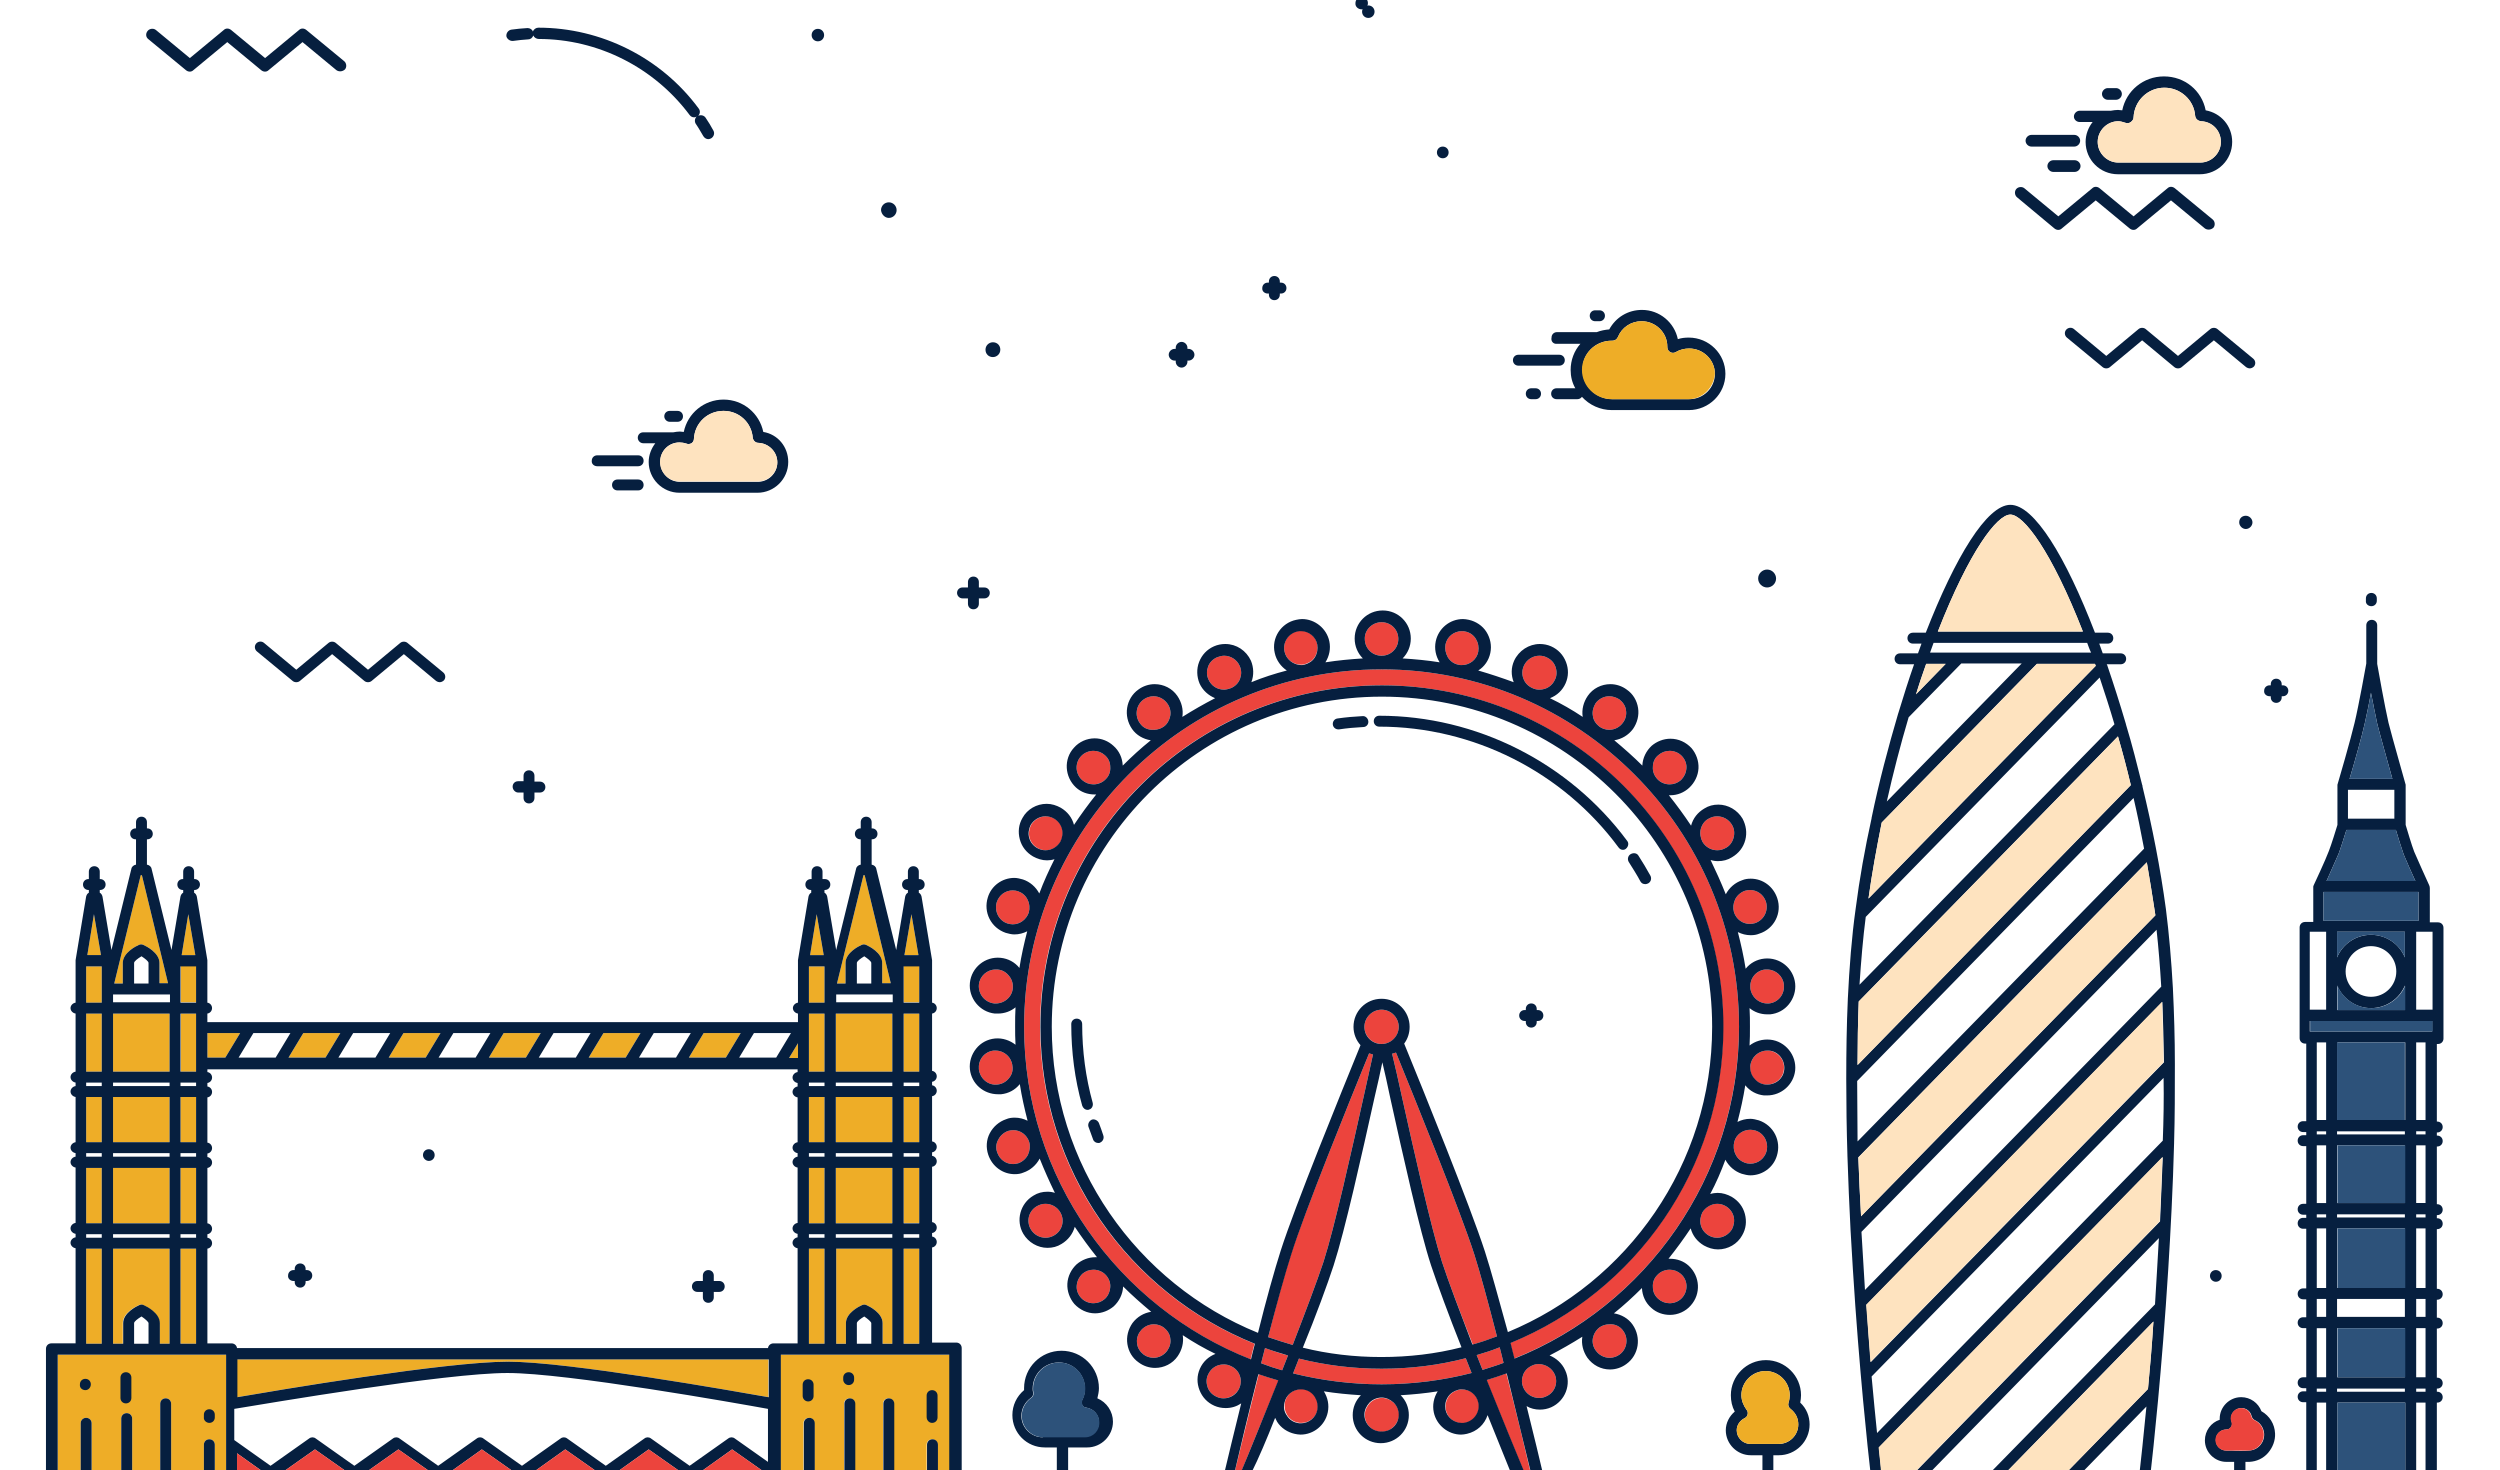 <svg enable-background="new 0 0 641.3 377.1" viewBox="0 0 641.3 377.1" xmlns="http://www.w3.org/2000/svg"><path d="m457.6 274.3c-.2 2.4-2.3 4.1-4.8 3.9-1.2-.1-2.2-.7-2.9-1.6s-1.1-2-.9-3.2c.2-2.2 2.1-3.9 4.3-3.9h.5c2.3.3 4.1 2.4 3.8 4.8zm-69.2 74.2c-.3-1.3-.7-2.6-1-4 32-13.1 54.6-44.5 54.6-81.1 0-48.3-39.3-87.6-87.6-87.6s-87.6 39.3-87.6 87.6c0 36.8 22.8 68.4 55 81.3-.3 1.3-.7 2.6-1 4-34-13.4-58.1-46.6-58.1-85.3 0-50.5 41.1-91.7 91.7-91.7 50.5 0 91.7 41.1 91.7 91.7-.1 38.6-23.9 71.6-57.7 85.1zm42.8-21.7c1.8 1.6 1.9 4.3.3 6.1-.8.9-2 1.4-3.2 1.4-1.1 0-2.1-.4-2.9-1.1-.9-.8-1.4-1.8-1.4-3-.1-1.2.3-2.3 1.1-3.1.8-.9 2-1.4 3.2-1.4 1.1 0 2.1.4 2.9 1.1zm-32.4 25.7c1 2.2 0 4.8-2.2 5.7-.6.3-1.2.4-1.8.4-1.7 0-3.3-1-4-2.6-.5-1.1-.5-2.2-.1-3.3s1.2-1.9 2.3-2.4c.6-.3 1.2-.4 1.8-.4 1.8.1 3.3 1.1 4 2.6zm-8 24.8c-2-4.8-5.7-13.8-9.5-23.3 1.7-.5 3.4-1.1 5.1-1.7 2.7 10.6 5.1 20.5 6.1 24.9-.5.1-1.1.1-1.7.1zm-14.8-12.3c-.3.1-.6.1-.9.1-2 0-3.8-1.4-4.2-3.4-.2-1.1 0-2.3.6-3.3s1.6-1.6 2.7-1.9c.3-.1.6-.1.9-.1 2 0 3.8 1.4 4.2 3.4.5 2.4-1 4.7-3.3 5.2zm-21.6 2.3v1.4-1.4c-2.4 0-4.3-1.9-4.3-4.3 0-1.2.5-2.2 1.3-3.1.8-.8 1.9-1.3 3.1-1.3s2.2.5 3.1 1.3c.8.8 1.3 1.9 1.3 3.1-.2 2.3-2.1 4.3-4.5 4.3zm-16.4-5.7c-.4 2-2.2 3.4-4.2 3.4-.3 0-.6 0-.9-.1-1.1-.2-2.1-.9-2.7-1.9s-.8-2.1-.6-3.3c.4-2 2.2-3.4 4.2-3.4.3 0 .6 0 .9.1 1.1.2 2.1.9 2.7 1.9s.8 2.2.6 3.3zm-7.6-13.9c-.5 1.3-1 2.5-1.5 3.8-1.8-.5-3.6-1.1-5.4-1.8.3-1.3.7-2.6 1-3.9 2 .7 3.9 1.4 5.9 1.9zm.7-25.8c3.6-11.2 14.9-38.9 20.1-51.7.3.1.6.2 1 .3-.6 2.7-1.4 6.3-2.3 10.4-3.2 14.4-7.6 34.1-10.4 42.8-1.6 4.8-4.6 12.8-7.9 21.3-2.1-.6-4.2-1.3-6.3-2 2.1-8.5 4.3-16.4 5.8-21.1zm46.7 23c-3.3-8.4-6.3-16.3-7.9-21.2-2.8-8.7-7.2-28.5-10.4-42.9-.9-4.1-1.7-7.7-2.4-10.5.3-.1.6-.2 1-.3 5.2 12.8 16.5 40.6 20.1 51.8 1.5 4.7 3.6 12.5 5.8 21-2 .8-4.1 1.5-6.2 2.1zm1 2.7c2-.6 4-1.2 5.9-2 .3 1.3.7 2.6 1 4-1.8.7-3.6 1.2-5.4 1.8-.5-1.3-1-2.6-1.5-3.8zm-24.4-79.8c-2.4 0-4.4-2-4.4-4.4s2-4.4 4.4-4.4 4.4 2 4.4 4.4c0 2.5-2 4.4-4.4 4.4zm0 87.3c-7.8 0-15.4-1-22.7-2.8.5-1.3 1-2.5 1.5-3.8 6.8 1.7 13.9 2.6 21.2 2.6 7.5 0 14.7-.9 21.6-2.7.5 1.3 1 2.5 1.5 3.8-7.4 1.9-15.1 2.9-23.1 2.9zm-35.9 22.2c-.4 0-.8 0-1.2 0-.2 0-.4 0-.5 0 1.2-4.8 3.5-14.5 6.1-24.8 1.7.6 3.4 1.1 5.1 1.6-4.1 10-7.9 19.2-9.5 23.2zm-4.6-18.6c-.6 0-1.2-.1-1.8-.4-1.1-.5-1.9-1.3-2.3-2.4s-.4-2.3.1-3.3c.7-1.6 2.2-2.6 4-2.6.6 0 1.2.1 1.8.4 1.1.5 1.9 1.3 2.3 2.4s.4 2.3-.1 3.3c-.7 1.5-2.3 2.6-4 2.6zm-30.5-25.5c-.8.7-1.8 1.1-2.9 1.1-1.2 0-2.4-.5-3.2-1.4s-1.2-2-1.1-3.1c.1-1.2.6-2.2 1.4-3 .8-.7 1.8-1.1 2.9-1.1 1.2 0 2.4.5 3.2 1.4s1.2 2 1.1 3.1c-.1 1.2-.6 2.3-1.4 3zm-5.8-133.1c-1.8-1.6-1.9-4.4-.3-6.1.8-.9 2-1.4 3.2-1.4 1.1 0 2.1.4 2.9 1.1.9.8 1.4 1.8 1.4 3 .1 1.2-.3 2.3-1.1 3.1-.8.9-2 1.4-3.2 1.4-1.1 0-2.1-.4-2.9-1.1zm76.8-40.5c2.4 0 4.3 1.9 4.3 4.3s-1.9 4.3-4.3 4.3-4.3-1.9-4.3-4.3c-.1-2.3 1.9-4.3 4.3-4.3zm71 34.1c.8-.7 1.8-1.1 2.9-1.1 1.2 0 2.4.5 3.2 1.4s1.2 2 1.1 3.1c-.1 1.2-.6 2.2-1.4 3-.8.7-1.8 1.1-2.9 1.1-1.2 0-2.4-.5-3.2-1.4s-1.2-2-1.1-3.1c0-1.2.5-2.3 1.4-3zm23.6 96.1c.5 0 .9.1 1.3.2 2.3.7 3.5 3.2 2.8 5.5-.6 1.8-2.2 3-4.1 3-.5 0-.9-.1-1.3-.2-1.1-.4-2-1.1-2.5-2.2-.5-1-.6-2.2-.3-3.3.5-1.8 2.2-3 4.1-3zm-6.3 19.6c1 .6 1.7 1.5 2 2.6s.1 2.3-.4 3.3c-.8 1.3-2.2 2.2-3.8 2.2-.8 0-1.5-.2-2.2-.6-1-.6-1.7-1.5-2-2.6s-.1-2.3.4-3.3c.8-1.3 2.2-2.2 3.8-2.2.8 0 1.5.2 2.2.6zm-26.3 32c1.4 1.9 1 4.7-1 6.1-.7.5-1.6.8-2.5.8-1.4 0-2.7-.7-3.5-1.8-.7-.9-1-2.1-.8-3.2s.8-2.1 1.7-2.8c.7-.5 1.6-.8 2.6-.8 1.3-.1 2.7.5 3.5 1.7zm-117 5.1c-.8 1.1-2.1 1.8-3.5 1.8-.9 0-1.8-.3-2.5-.8-.9-.7-1.6-1.7-1.7-2.8-.2-1.1.1-2.3.8-3.2.8-1.1 2.1-1.8 3.5-1.8.9 0 1.8.3 2.5.8.9.7 1.6 1.7 1.7 2.8.2 1.1-.1 2.2-.8 3.2zm-29-29.6c-.7.4-1.4.6-2.2.6-1.5 0-3-.8-3.8-2.2-1.2-2.1-.5-4.7 1.6-5.9.7-.4 1.4-.6 2.2-.6 1.5 0 3 .8 3.8 2.2 1.2 2.1.5 4.7-1.6 5.9zm-6.7-20.7c-.5 1-1.4 1.8-2.5 2.2-.4.1-.9.2-1.3.2-1.9 0-3.5-1.2-4.1-3-.4-1.1-.3-2.3.3-3.3.5-1 1.4-1.8 2.5-2.2.4-.1.9-.2 1.3-.2 1.9 0 3.5 1.2 4.1 3 .3 1 .2 2.2-.3 3.3zm-4.9-19.6c-.7.9-1.8 1.5-2.9 1.6-2.4.3-4.5-1.5-4.8-3.9-.1-1.2.2-2.3.9-3.2s1.8-1.5 2.9-1.6h.5c2.2 0 4.1 1.7 4.3 3.9.2 1.1-.1 2.3-.9 3.2zm1-23.1c-.2 2.4-2.4 4.1-4.8 3.9-2.4-.3-4.1-2.4-3.9-4.8.2-2.2 2.1-3.9 4.3-3.9h.5c1.2.1 2.2.7 2.9 1.6.8.9 1.1 2.1 1 3.2zm0-16.4c-.5 0-.9-.1-1.3-.2-2.3-.7-3.5-3.2-2.8-5.5.6-1.8 2.2-3 4.1-3 .5 0 .9.1 1.3.2 1.1.4 2 1.1 2.5 2.2.5 1 .6 2.2.3 3.3-.6 1.7-2.2 3-4.1 3zm6.3-19.6c-1-.6-1.7-1.5-2-2.6s-.1-2.3.4-3.3c.8-1.3 2.2-2.2 3.8-2.2.8 0 1.5.2 2.2.6 1 .6 1.7 1.5 2 2.6s.1 2.3-.4 3.3c-.8 1.3-2.2 2.2-3.8 2.2-.8 0-1.6-.2-2.2-.6zm26.3-32c-1.4-1.9-1-4.7 1-6.1.7-.5 1.6-.8 2.5-.8 1.4 0 2.7.7 3.5 1.8.7.9 1 2.1.8 3.2s-.8 2.2-1.7 2.8c-.7.5-1.6.8-2.5.8-1.5.1-2.8-.5-3.6-1.7zm17.6-11.2c-.5-1.1-.5-2.2-.1-3.3s1.2-1.9 2.3-2.4c.6-.2 1.2-.4 1.8-.4 1.7 0 3.3 1 4 2.6.5 1.1.5 2.2.1 3.3s-1.2 1.9-2.3 2.4c-.6.2-1.2.4-1.8.4-1.8 0-3.3-1-4-2.6zm22.8-12.4c.3-.1.6-.1.9-.1 2 0 3.8 1.4 4.2 3.4.2 1.1 0 2.3-.6 3.3s-1.6 1.6-2.7 1.9c-.3.1-.6.1-.9.1-2 0-3.8-1.4-4.2-3.4-.5-2.4 1-4.7 3.3-5.2zm38 3.4c.4-2 2.2-3.4 4.2-3.4.3 0 .6 0 .9.1 1.1.2 2.1.9 2.7 1.9s.8 2.1.6 3.3c-.4 2-2.2 3.4-4.2 3.4-.3 0-.6 0-.9-.1-1.1-.2-2.1-.9-2.7-1.9-.6-1.1-.8-2.2-.6-3.3zm20.1 5.5c.7-1.6 2.3-2.6 4-2.6.6 0 1.2.1 1.8.4 1.1.5 1.9 1.3 2.3 2.4s.4 2.3-.1 3.3c-.7 1.6-2.2 2.6-4 2.6-.6 0-1.2-.1-1.8-.4-1.1-.5-1.9-1.3-2.3-2.4-.4-1-.4-2.2.1-3.3zm18.4 9.6c.8-1.1 2.1-1.8 3.5-1.8.9 0 1.8.3 2.6.8.9.7 1.6 1.7 1.7 2.8.2 1.1-.1 2.3-.8 3.2-.8 1.1-2.1 1.8-3.5 1.8-.9 0-1.8-.3-2.5-.8-.9-.7-1.6-1.7-1.7-2.8-.2-1.1.1-2.2.7-3.2zm27 32.2c.3-1.1 1-2.1 2-2.6.7-.4 1.4-.6 2.2-.6 1.5 0 3 .8 3.8 2.2.6 1 .7 2.2.4 3.3s-1 2.1-2 2.6c-.7.4-1.4.6-2.2.6-1.5 0-3-.8-3.8-2.2-.5-1-.7-2.2-.4-3.3zm8.8 18.1c.5-1 1.4-1.8 2.5-2.2.4-.1.9-.2 1.3-.2 1.9 0 3.5 1.2 4.1 3 .7 2.3-.5 4.7-2.8 5.5-.4.1-.9.2-1.3.2-1.9 0-3.5-1.2-4.1-3-.3-1.1-.2-2.2.3-3.3zm4.8 19.6c.7-.9 1.8-1.5 2.9-1.6h.5c2.2 0 4.1 1.7 4.3 3.9.1 1.2-.2 2.3-.9 3.2s-1.8 1.5-2.9 1.6c-2.4.2-4.5-1.5-4.8-3.9-.1-1.2.2-2.3.9-3.2z" fill="#ec443d"/><path d="m243.4 377.4h-2.9v-6.8c0-.8-.6-1.4-1.4-1.4s-1.4.6-1.4 1.4v6.8h-8.4v-17.3c0-.8-.6-1.4-1.4-1.4s-1.4.6-1.4 1.4v17.3h-7.2v-17.3c0-.8-.6-1.4-1.4-1.4s-1.4.6-1.4 1.4v17.3h-7.6v-12.3c0-.8-.6-1.4-1.4-1.4s-1.4.6-1.4 1.4v12.3h-5.9v-29.9h6.2 6.9 5.4 6.6 5.4 6.9 6.2v29.9zm-113.2-28.1c-16.1 0-60.1 7.5-69.4 9.1v-9.7h136.3v9.7c-9.2-1.6-51.4-9.1-66.9-9.1zm-72.2 28.1h-2.9v-6.8c0-.8-.6-1.4-1.4-1.4s-1.4.6-1.4 1.4v6.8h-8.4v-17.3c0-.8-.6-1.4-1.4-1.4s-1.4.6-1.4 1.4v17.3h-7.2v-13.5c0-.8-.6-1.4-1.4-1.4s-1.4.6-1.4 1.4v13.5h-7.6v-12.3c0-.8-.6-1.4-1.4-1.4s-1.4.6-1.4 1.4v12.3h-5.9v-29.9h6.2 6.9 5.4 6.6 5.4 6.9 5.8zm-35.9-57.1h4v24.4h-4zm2-85.8 1.8 10.5h-3.5zm12-10h.3l6.7 27.7h-2.2v-5.2c0-2.6-3.4-4.3-4.1-4.6-.4-.2-.8-.2-1.2 0-.7.3-4.1 2-4.1 4.6v5.3h-2.2zm12.2 10 1.8 10.5h-3.5zm13.3 30.5-3.8 6.3h-4.6v-6.3zm147.9-30.5 1.8 10.5h-3.5zm12-10h.3l6.7 27.7h-2.2v-5.2c0-2.6-3.4-4.3-4.1-4.6-.4-.2-.8-.2-1.2 0-.7.3-4.1 2-4.1 4.6v5.3h-2.2zm12.3 10 1.8 10.5h-3.6zm-2 85.8h4v24.4h-4zm-20.3-60.3v14.9h-4v-14.9zm20.3 14.9v-14.9h4v14.9zm0 18.1v-11.6h4v11.6zm0 20.7v-14.2h4v14.2zm-17.4-20.7v-11.6h14.5v11.6zm0 6.6h14.5v14.2h-14.5zm-2.9 0v14.2h-4v-14.2zm-4-6.6v-11.6h4v11.6zm6.9-18.1v-14.9h14.5v14.9zm-9.7-3.5h-2.3l2.3-3.8zm31.1-14.3h-4v-3.3c0-.1 0-.1 0-.2s0-.1 0-.2v-5.6h4zm-28.3-9.2h4v5.8 3.5h-4zm-17.5 17.1-3.8 6.3h-9.5l3.8-6.3zm-25.7 0-3.8 6.3h-9.5l3.8-6.3zm-25.6 0-3.8 6.3h-9.5l3.8-6.3zm-25.7 0-3.8 6.3h-9.5l3.8-6.3zm-25.7 0-3.8 6.3h-9.5l3.8-6.3zm-41 55.3h4v24.4h-4zm-20.2-20.7v14.2h-4v-14.2zm0-18.2v11.6h-4v-11.6zm0-21.4v14.9h-4v-14.9zm24.3 14.9h-4v-14.9h4zm-4.1 24.7h4v14.2h-4zm-2.8 0v14.2h-14.5v-14.2zm0-18.2v11.6h-14.5v-11.6zm2.8 11.6v-11.6h4v11.6zm-17.3-18.1v-14.9h14.5v14.9zm21.4-17.8h-4v-3.3c0-.1 0-.1 0-.2s0-.1 0-.2v-5.6h4zm-28.3-9.2h4v5.8 3.5h-4zm18.8 96.8v-5.3c0-2.6-3.4-4.3-4.1-4.6-.4-.2-.8-.2-1.2 0-.7.3-4.1 2-4.1 4.6v5.3h-2.5v-24.4h14.5v24.4zm166.6 0v-24.4h4v24.4zm18.9 0v-5.3c0-2.6-3.4-4.3-4.1-4.6-.4-.2-.8-.2-1.2 0-.7.3-4.1 2-4.1 4.6v5.3h-2.5v-24.4h14.5v24.4z" fill="#eead27"/><g fill="#061f3f"><path d="m619.8 377.6v-17.8h2.4v17.8zm-20.2 0v-17.8h17.4v17.8zm-5.3 0v-17.8h2.4v17.8zm-533.5-4.8 6.6 4.7h-6.6zm-46.3-25.3h6.2 6.9 5.4 6.6 5.4 6.9 6.1v29.9h-2.9v-6.8c0-.8-.6-1.4-1.4-1.4s-1.4.6-1.4 1.4v6.8h-8.4v-17.3c0-.8-.6-1.4-1.4-1.4s-1.4.6-1.4 1.4v17.3h-7.2v-13.5c0-.8-.6-1.4-1.4-1.4s-1.4.6-1.4 1.4v13.5h-7.6v-12.3c0-.8-.6-1.4-1.4-1.4s-1.4.6-1.4 1.4v12.3h-5.9v-29.9zm7.6-27.2h4v24.4h-4zm0-3.7h4v.9h-4zm0-17h4v14.2h-4zm0-3.8h4v.9h-4zm0-14.4h4v11.6h-4zm0-3.7h4v.9h-4zm0-17.7h4v14.9h-4zm0-12.1h4v5.8 3.5h-4zm2-13.4 1.8 10.5h-3.5zm14 104.9v5.3h-3.7v-5.3c0-.4.9-1.1 1.9-1.7.9.6 1.8 1.4 1.8 1.7zm-9.1-19.1h14.5v24.4h-2.5v-5.3c0-2.6-3.4-4.3-4.1-4.6-.4-.2-.8-.2-1.2 0-.7.3-4.1 2-4.1 4.6v5.3h-2.6zm0-3.7h14.5v.9h-14.5zm0-17h14.5v14.2h-14.5zm0-3.8h14.5v.9h-14.5zm0-14.4h14.5v11.6h-14.5zm0-3.7h14.5v.9h-14.5zm0-17.7h14.5v14.9h-14.5zm0-4.9h4 6.6 4v2h-14.6zm9.1-8.1v5.3h-3.7v-5.3c0-.4.9-1.1 1.9-1.7.9.6 1.8 1.3 1.8 1.7zm-2-22.5h.3l6.7 27.7h-2.2v-5.2c0-2.6-3.4-4.3-4.1-4.6-.4-.2-.8-.2-1.2 0-.7.3-4.1 2-4.1 4.6v5.3h-2.2zm10.2 95.8h4v24.4h-4zm0-3.7h4v.9h-4zm0-17h4v14.2h-4zm0-3.8h4v.9h-4zm0-14.4h4v11.6h-4zm0-3.7h4v.9h-4zm0-17.7h4v14.9h-4zm0-6.1c0-.1 0-.1 0-.2s0-.1 0-.2v-5.6h4v9.3h-4zm2-19.4 1.8 10.5h-3.5zm4.9 85.8c.7-.1 1.2-.7 1.2-1.4s-.5-1.3-1.2-1.4v-.9c.7-.1 1.2-.7 1.2-1.4s-.5-1.3-1.2-1.4v-14.2c.7-.1 1.2-.7 1.2-1.4s-.5-1.3-1.2-1.4v-.9c.7-.1 1.2-.7 1.2-1.4s-.5-1.3-1.2-1.4v-11.6c.7-.1 1.2-.7 1.2-1.4s-.5-1.3-1.2-1.4v-.9c.7-.1 1.2-.7 1.2-1.4s-.5-1.3-1.2-1.4v-.7h151.4v.7c-.7.1-1.3.7-1.3 1.4s.6 1.3 1.3 1.4v.9c-.7.1-1.3.7-1.3 1.4s.6 1.3 1.3 1.4v11.5c-.7.1-1.3.7-1.3 1.4s.6 1.3 1.3 1.4v.9c-.7.1-1.3.7-1.3 1.4s.6 1.3 1.3 1.4v14.2c-.7.1-1.3.7-1.3 1.4s.6 1.3 1.3 1.4v.9c-.7.1-1.3.7-1.3 1.4s.6 1.3 1.3 1.4v24.4h-6.2c-.7 0-1.3.5-1.4 1.2h-136.2c-.1-.7-.7-1.2-1.4-1.2h-6.2zm0-55.3h8.4l-3.8 6.3h-4.6zm21.3 0-3.8 6.3h-9.5l3.8-6.3zm12.8 0-3.8 6.3h-9.5l3.8-6.3zm12.8 0-3.8 6.3h-9.5l3.8-6.3zm12.9 0-3.8 6.3h-9.5l3.8-6.3zm12.8 0-3.8 6.3h-9.5l3.8-6.3zm12.9 0-3.8 6.3h-9.5l3.8-6.3zm12.8 0-3.8 6.3h-9.5l3.8-6.3zm12.8 0-3.8 6.3h-9.5l3.8-6.3zm12.9 0-3.8 6.3h-9.5l3.8-6.3zm12.8 0-3.8 6.3h-9.5l3.8-6.3zm12.9 0-3.8 6.3h-9.5l3.8-6.3zm1.8 6.4h-2.3l2.3-3.8zm1.4 76.1h6.9 5.4 6.6 5.4 6.9 6.2v29.9h-2.9v-6.8c0-.8-.6-1.4-1.4-1.4s-1.4.6-1.4 1.4v6.8h-8.4v-17.3c0-.8-.6-1.4-1.4-1.4s-1.4.6-1.4 1.4v17.3h-7.2v-17.3c0-.8-.6-1.4-1.4-1.4s-1.4.6-1.4 1.4v17.3h-7.6v-12.3c0-.8-.6-1.4-1.4-1.4s-1.4.6-1.4 1.4v12.3h-5.9v-29.9zm1.4-27.2h4v24.4h-4zm0-3.7h4v.9h-4zm0-17h4v14.2h-4zm0-3.8h4v.9h-4zm0-14.4h4v11.6h-4zm0-3.7h4v.9h-4zm0-17.7h4v14.9h-4zm0-12.1h4v5.8 3.5h-4zm2-13.4 1.8 10.5h-3.5zm14 104.9v5.3h-3.7v-5.3c0-.4.9-1.1 1.9-1.7.9.6 1.8 1.4 1.8 1.7zm-9.1-19.1h14.5v24.4h-2.5v-5.3c0-2.6-3.4-4.3-4.1-4.6-.4-.2-.8-.2-1.2 0-.7.3-4.1 2-4.1 4.6v5.3h-2.5v-24.4zm0-3.7h14.5v.9h-14.5zm0-17h14.5v14.2h-14.5zm0-3.8h14.5v.9h-14.5zm0-14.4h14.5v11.6h-14.5zm0-3.7h14.5v.9h-14.5zm0-17.7h14.5v14.9h-14.5zm0-4.9h4 6.6 4v2h-14.5v-2zm9.1-8.1v5.3h-3.7v-5.3c0-.4.9-1.1 1.9-1.7.9.6 1.8 1.3 1.8 1.7zm-2-22.5h.3l6.7 27.7h-2.2v-5.2c0-2.6-3.4-4.3-4.1-4.6-.4-.2-.8-.2-1.2 0-.7.3-4.1 2-4.1 4.6v5.3h-2.2zm10.3 95.8h4v24.4h-4zm0-3.7h4v.9h-4zm0-17h4v14.2h-4zm0-3.8h4v.9h-4zm0-14.4h4v11.6h-4zm0-3.7h4v.9h-4zm0-17.7h4v14.9h-4zm0-6.1c0-.1 0-.1 0-.2s0-.1 0-.2v-5.6h4v9.3h-4zm2-19.4 1.8 10.5h-3.6zm-46 137.3 8.1 5.7h-16.1zm-21.4 0 8.1 5.7h-16.1zm-21.4 0 8.1 5.7h-16.1zm-21.4 0 8.1 5.7h-16.1zm-21.4 0 8.1 5.7h-16.2zm-21.4 0 8.1 5.7h-16.2zm49.4-19.6c15.3 0 59.1 7.8 66.8 9.2v13.6l-8.5-6c-.5-.4-1.2-.4-1.7 0l-9.9 7-9.9-7c-.5-.4-1.2-.4-1.7 0l-9.9 7-9.9-7c-.5-.4-1.2-.4-1.7 0l-9.9 7-9.9-7c-.5-.4-1.2-.4-1.7 0l-9.9 7-9.9-7c-.5-.4-1.2-.4-1.7 0l-9.9 7-9.9-7c-.5-.4-1.2-.4-1.7 0l-9.9 7-9.3-6.6v-8c8.6-1.4 54.2-9.2 70.1-9.2zm66.9 6.2c-9.1-1.6-51.4-9.1-66.8-9.1-16.1 0-60.1 7.5-69.4 9.1v-9.7h136.3v9.7zm130 5.3c.2.3.3.7.5 1 1 1.6 2.7 2.7 4.5 3.1.5.1 1 .2 1.5.2 3.4 0 6.3-2.4 7-5.7.4-1.9 0-3.8-1-5.4 3.1.5 6.3.8 9.5 1-1.4 1.4-2.1 3.2-2.1 5.1 0 4 3.2 7.2 7.2 7.2 4 0 7.2-3.2 7.2-7.2 0-1.9-.7-3.7-2.1-5.1 3.2-.2 6.4-.5 9.5-1-1 1.6-1.4 3.5-1 5.4.7 3.3 3.7 5.7 7 5.7.5 0 1-.1 1.5-.2 2.6-.6 4.5-2.4 5.3-4.8 2.4 5.9 4.5 11.1 5.9 14.6h-66.4c1.7-3.4 3.8-8.3 6-13.9zm-4.3-11.2c1.7.6 3.4 1.1 5.1 1.6-4 9.9-7.7 19.1-9.4 23.1-.4 0-.8 0-1.2 0-.2 0-.4 0-.5 0 1.1-4.7 3.4-14.5 6-24.7zm-4.9 3.6c-.7 1.6-2.3 2.6-4 2.6-.6 0-1.2-.1-1.8-.4-1.1-.5-1.9-1.3-2.3-2.4s-.4-2.3.1-3.3c.7-1.6 2.2-2.6 4-2.6.6 0 1.2.1 1.8.4 1.1.5 1.9 1.3 2.3 2.4.4 1 .4 2.2-.1 3.3zm-55.2-92.7c0-50.5 41.1-91.7 91.7-91.7 50.5 0 91.7 41.1 91.7 91.7 0 38.5-23.9 71.6-57.6 85.1-.3-1.3-.7-2.6-1-4 32-13.1 54.6-44.5 54.6-81.1 0-48.3-39.3-87.6-87.6-87.6s-87.6 39.3-87.6 87.6c0 36.8 22.8 68.4 55 81.3-.3 1.3-.7 2.6-1 4-34.1-13.4-58.2-46.6-58.2-85.3zm36.7 83.1c-.8 1.1-2.1 1.8-3.5 1.8-.9 0-1.8-.3-2.5-.8-.9-.7-1.6-1.7-1.7-2.8-.2-1.1.1-2.3.8-3.2.8-1.1 2.1-1.8 3.5-1.8.9 0 1.8.3 2.5.8.9.7 1.6 1.7 1.7 2.8.2 1.1-.1 2.2-.8 3.2zm-16-13.3c-.8.7-1.8 1.1-2.9 1.1-1.2 0-2.4-.5-3.2-1.4s-1.2-2-1.1-3.1c.1-1.2.6-2.2 1.4-3 .8-.7 1.8-1.1 2.9-1.1 1.2 0 2.4.5 3.2 1.4s1.2 2 1.1 3.1c-.1 1.2-.6 2.3-1.4 3zm-13-16.3c-.7.4-1.4.6-2.2.6-1.5 0-3-.8-3.8-2.2-1.2-2.1-.5-4.7 1.6-5.9.7-.4 1.4-.6 2.2-.6 1.5 0 3 .8 3.8 2.2 1.2 2.1.5 4.7-1.6 5.9zm-6.7-20.7c-.5 1-1.4 1.8-2.5 2.2-.4.1-.9.2-1.3.2-1.9 0-3.5-1.2-4.1-3-.4-1.1-.3-2.3.3-3.3.5-1 1.4-1.8 2.5-2.2.4-.1.9-.2 1.3-.2 1.9 0 3.5 1.2 4.1 3 .3 1 .2 2.2-.3 3.3zm-3.9-59.1c-.5 0-.9-.1-1.3-.2-2.3-.7-3.5-3.2-2.8-5.5.6-1.8 2.2-3 4.1-3 .5 0 .9.1 1.3.2 1.1.4 2 1.1 2.5 2.2.5 1 .6 2.2.3 3.3-.6 1.7-2.2 3-4.1 3zm8.4-19c-.8 0-1.5-.2-2.2-.6-1-.6-1.7-1.5-2-2.6s-.1-2.3.4-3.3c.8-1.3 2.2-2.2 3.8-2.2.8 0 1.5.2 2.2.6 1 .6 1.7 1.5 2 2.6s.1 2.3-.4 3.3c-.8 1.3-2.2 2.2-3.8 2.2zm12.3-16.9c-1.1 0-2.1-.4-2.9-1.1-1.8-1.6-1.9-4.4-.3-6.1.8-.9 2-1.4 3.2-1.4 1.1 0 2.1.4 2.9 1.1.9.8 1.4 1.8 1.4 3 .1 1.2-.3 2.3-1.1 3.1-.8.9-2 1.4-3.2 1.4zm11.9-15.7c-1.4-1.9-1-4.7 1-6.1.7-.5 1.6-.8 2.5-.8 1.4 0 2.7.7 3.5 1.8.7.9 1 2.1.8 3.2s-.8 2.2-1.7 2.8c-.7.5-1.6.8-2.5.8-1.5.1-2.8-.5-3.6-1.7zm17.6-11.2c-.5-1.1-.5-2.2-.1-3.3s1.2-1.9 2.3-2.4c.6-.2 1.2-.4 1.8-.4 1.7 0 3.3 1 4 2.6.5 1.1.5 2.2.1 3.3s-1.2 1.9-2.3 2.4c-.6.2-1.2.4-1.8.4-1.8 0-3.3-1-4-2.6zm19.5-7.2c-.5-2.3 1-4.6 3.3-5.1.3-.1.6-.1.9-.1 2 0 3.8 1.4 4.2 3.4.2 1.1 0 2.3-.6 3.3s-1.6 1.6-2.7 1.9c-.3.1-.6.1-.9.1-2-.1-3.8-1.5-4.2-3.5zm24.9-7.5c2.4 0 4.3 1.9 4.3 4.3s-1.9 4.3-4.3 4.3-4.3-1.9-4.3-4.3c-.1-2.3 1.9-4.3 4.3-4.3zm16.4 5.7c.4-2 2.2-3.4 4.2-3.4.3 0 .6 0 .9.1 1.1.2 2.1.9 2.7 1.9s.8 2.1.6 3.3c-.4 2-2.2 3.4-4.2 3.4-.3 0-.6 0-.9-.1-1.1-.2-2.1-.9-2.7-1.9-.6-1.1-.8-2.2-.6-3.3zm20.1 5.5c.7-1.6 2.3-2.6 4-2.6.6 0 1.2.1 1.8.4 1.1.5 1.9 1.3 2.3 2.4s.4 2.3-.1 3.3c-.7 1.6-2.2 2.6-4 2.6-.6 0-1.2-.1-1.8-.4-1.1-.5-1.9-1.3-2.3-2.4-.4-1-.4-2.2.1-3.3zm18.4 9.6c.8-1.1 2.1-1.8 3.5-1.8.9 0 1.8.3 2.6.8.9.7 1.6 1.7 1.7 2.8.2 1.1-.1 2.3-.8 3.2-.8 1.1-2.1 1.8-3.5 1.8-.9 0-1.8-.3-2.5-.8-.9-.7-1.6-1.7-1.7-2.8-.2-1.1.1-2.2.7-3.2zm16.1 13.3c.8-.7 1.8-1.1 2.9-1.1 1.2 0 2.4.5 3.2 1.4s1.2 2 1.1 3.1c-.1 1.2-.6 2.2-1.4 3-.8.7-1.8 1.1-2.9 1.1-1.2 0-2.4-.5-3.2-1.4s-1.2-2-1.1-3.1c0-1.2.5-2.3 1.4-3zm10.9 18.9c.3-1.1 1-2.1 2-2.6.7-.4 1.4-.6 2.2-.6 1.5 0 3 .8 3.8 2.2.6 1 .7 2.2.4 3.3s-1 2.1-2 2.6c-.7.4-1.4.6-2.2.6-1.5 0-3-.8-3.8-2.2-.5-1-.7-2.2-.4-3.3zm8.8 18.1c.5-1 1.4-1.8 2.5-2.2.4-.1.9-.2 1.3-.2 1.9 0 3.5 1.2 4.1 3 .7 2.3-.5 4.7-2.8 5.5-.4.1-.9.2-1.3.2-1.9 0-3.5-1.2-4.1-3-.3-1.1-.2-2.2.3-3.3zm3.9 59.1c.5 0 .9.1 1.3.2 2.3.7 3.5 3.2 2.8 5.5-.6 1.8-2.2 3-4.1 3-.5 0-.9-.1-1.3-.2-1.1-.4-2-1.1-2.5-2.2-.5-1-.6-2.2-.3-3.3.5-1.8 2.2-3 4.1-3zm-8.5 19c.8 0 1.5.2 2.2.6 1 .6 1.7 1.5 2 2.6s.1 2.3-.4 3.3c-.8 1.3-2.2 2.2-3.8 2.2-.8 0-1.5-.2-2.2-.6-1-.6-1.7-1.5-2-2.6s-.1-2.3.4-3.3c.8-1.3 2.3-2.2 3.8-2.2zm-12.2 16.9c1.1 0 2.1.4 2.9 1.1 1.8 1.6 1.9 4.3.3 6.1-.8.9-2 1.4-3.2 1.4-1.1 0-2.1-.4-2.9-1.1-.9-.8-1.4-1.8-1.4-3-.1-1.2.3-2.3 1.1-3.1.8-.9 2-1.4 3.2-1.4zm-11.9 15.7c1.4 1.9 1 4.7-1 6.1-.7.5-1.6.8-2.5.8-1.4 0-2.7-.7-3.5-1.8-.7-.9-1-2.1-.8-3.2s.8-2.1 1.7-2.8c.7-.5 1.6-.8 2.6-.8 1.3-.1 2.7.5 3.5 1.7zm-17.6 11.1c1 2.2 0 4.8-2.2 5.7-.6.3-1.2.4-1.8.4-1.7 0-3.3-1-4-2.6-.5-1.1-.5-2.2-.1-3.3s1.2-1.9 2.3-2.4c.6-.3 1.2-.4 1.8-.4 1.8.1 3.3 1.1 4 2.6zm-20-4.9c2-.6 4-1.2 5.9-2 .3 1.3.7 2.6 1 4-1.8.7-3.6 1.2-5.4 1.8-.5-1.3-1-2.6-1.5-3.8zm-7.4 10.8c.6-1 1.6-1.6 2.7-1.9.3-.1.6-.1.9-.1 2 0 3.8 1.4 4.2 3.4.5 2.3-1 4.6-3.3 5.1-.3.1-.6.1-.9.1-2 0-3.8-1.4-4.2-3.4-.2-1.1 0-2.3.6-3.2zm-41.9 1.4c.4-2 2.2-3.4 4.2-3.4.3 0 .6 0 .9.1 1.1.2 2.1.9 2.7 1.9s.8 2.1.6 3.3c-.4 2-2.2 3.4-4.2 3.4-.3 0-.6 0-.9-.1-1.1-.2-2.1-.9-2.7-1.9-.7-1-.9-2.1-.6-3.3zm-5-14c1.9.7 3.9 1.3 5.9 1.9-.5 1.3-1 2.5-1.5 3.8-1.8-.5-3.6-1.1-5.4-1.8.3-1.3.7-2.6 1-3.9zm56.4-24.8c-3.8-11.7-15.7-41.1-20.7-53.3.9-1.2 1.4-2.7 1.4-4.3 0-4-3.2-7.2-7.2-7.2s-7.2 3.2-7.2 7.2c0 1.8.7 3.5 1.8 4.7-5 12.3-16.8 41.2-20.5 52.8-1.5 4.7-3.7 12.5-5.8 21-31-12.6-52.9-43.1-52.9-78.5 0-46.7 38-84.7 84.7-84.7s84.7 38 84.7 84.7c0 35.3-21.7 65.6-52.4 78.3-2.3-8.3-4.4-16.1-5.9-20.7zm-11 2.7c-2.8-8.7-7.2-28.5-10.4-42.9-.9-4.1-1.7-7.7-2.4-10.5.3-.1.6-.2 1-.3 5.2 12.8 16.5 40.6 20.1 51.8 1.5 4.7 3.6 12.5 5.8 21-2.1.8-4.1 1.5-6.3 2.1-3.2-8.4-6.2-16.3-7.8-21.2zm-27.8.9c2.9-8.9 7.3-28.7 10.5-43.1.8-3.4 1.5-6.5 2-9 .6 2.5 1.3 5.6 2 9 3.2 14.5 7.6 34.3 10.5 43.1 1.6 4.8 4.5 12.7 7.8 21-6.6 1.7-13.5 2.5-20.6 2.5-6.9 0-13.7-.8-20.1-2.4 3.4-8.3 6.3-16.2 7.9-21.1zm7.9-61.2c0-2.4 2-4.4 4.4-4.4s4.4 2 4.4 4.4-2 4.4-4.4 4.4-4.4-1.9-4.4-4.4zm1.2 6.8c.3.1.6.2 1 .3-.6 2.7-1.4 6.3-2.3 10.4-3.2 14.4-7.6 34.1-10.4 42.8-1.6 4.8-4.6 12.8-7.9 21.3-2.1-.6-4.2-1.3-6.3-2 2.2-8.5 4.4-16.4 5.9-21.1 3.5-11.2 14.8-38.9 20-51.7zm3.2 84.9c-7.8 0-15.4-1-22.7-2.8.5-1.3 1-2.5 1.5-3.8 6.8 1.7 13.9 2.6 21.2 2.6 7.5 0 14.7-.9 21.6-2.7.5 1.3 1 2.5 1.5 3.8-7.4 1.9-15.1 2.9-23.1 2.9zm-4.4 7.8c0-1.2.5-2.2 1.3-3.1.8-.8 1.9-1.3 3.1-1.3s2.2.5 3.1 1.3c.8.8 1.3 1.9 1.3 3.1 0 2.4-1.9 4.3-4.3 4.3v1.4-1.4c-2.5.1-4.5-1.9-4.5-4.3zm42.6 14.4c-.6 0-1.1 0-1.7 0-2-4.8-5.7-13.8-9.5-23.3 1.7-.5 3.4-1.1 5.1-1.7 2.6 10.6 5 20.6 6.1 25zm204.1-21.1v.8h-2.4v-.8zm0-15.5v12.6h-2.4v-12.6zm0-7.5v4.6h-2.4v-4.6zm0-18.1v15.3h-2.4v-15.3zm0-3.6v.8h-2.4v-.8zm0-17.7v14.8h-2.4v-14.8zm-2.4-6.5v-19.9h2.4v19.9zm2.4 2.9v.8h-2.4v-.8zm20.2 66v.8h-17.4v-.8zm0-15.5v12.6h-17.4v-12.6zm0-7.5v4.6h-17.4v-4.6zm0-18.1v15.3h-17.4v-15.3zm0-3.6v.8h-17.4v-.8zm0-17.7v14.8h-17.4v-14.8zm-17.3-6.5v-19.9h17.4v19.9zm17.3 2.9v.8h-17.4v-.8zm-24.4-28.3h5.6 20.2 5.6v2.7h-.3-5.3-20.2-5.3-.3zm0-22.9h2.1 2.1v20h-4.2zm15.7.8c-3.9 0-7.3 2.4-8.7 5.8v-6.6h17.4v6.6c-1.4-3.4-4.7-5.8-8.7-5.8zm-6.5 9.4c0-3.6 2.9-6.5 6.5-6.5s6.5 2.9 6.5 6.5-2.9 6.5-6.5 6.5-6.5-2.9-6.5-6.5zm6.5 9.4c3.9 0 7.3-2.4 8.7-5.8v6.3h-17.4v-6.3c1.5 3.4 4.8 5.8 8.7 5.8zm-12.2-29.8h24.4v7.4h-2.1-20.2-2.1zm3.9-9.8c.5-1.3 1.5-4.5 2-6.1h12.7c.5 1.7 1.5 4.9 2 6.3.6 1.4 2 4.7 3 6.8h-22.8c1-2.2 2.5-5.6 3.1-7zm2.4-16.4h11.9v7.4h-11.9zm4.3-17c.4-1.8 1.1-5 1.6-7.9.6 3 1.2 6.1 1.6 7.9.7 2.8 2.9 10.6 3.9 14.2h-11c1.1-3.6 3.3-11.4 3.9-14.2zm17.4 53.4v20h-4.2v-20h2.1zm-1.8 117.2v.8h-2.4v-.8zm0-15.5v12.6h-2.4v-12.6zm0-7.5v4.6h-2.4v-4.6zm0-18.1v15.3h-2.4v-15.3zm0-3.6v.8h-2.4v-.8zm0-17.7v14.8h-2.4v-14.8zm-2.4-6.5v-19.9h2.4v19.9zm2.4 2.9v.8h-2.4v-.8zm-354.7 78.5c-3 0-5.5-2.5-5.5-5.5 0-1.8.9-3.5 2.4-4.6.5-.3.7-.8.6-1.4-.1-.4-.1-.7-.1-1 0-3.7 3-6.7 6.7-6.7s6.7 3 6.7 6.7c0 1-.2 2-.7 2.9-.2.4-.2.9 0 1.3s.6.7 1.1.7c1.8.3 3.2 1.8 3.2 3.7 0 2.1-1.7 3.7-3.7 3.7h-10.7zm-8.7-92.1c-.7.9-1.8 1.5-2.9 1.6-2.4.3-4.5-1.5-4.8-3.9-.1-1.2.2-2.3.9-3.2s1.8-1.5 2.9-1.6h.5c2.2 0 4.1 1.7 4.3 3.9.2 1.1-.1 2.3-.9 3.2zm1-23.1c-.2 2.4-2.4 4.1-4.8 3.9-2.4-.3-4.1-2.4-3.9-4.8.2-2.2 2.1-3.9 4.3-3.9h.5c1.2.1 2.2.7 2.9 1.6.8.9 1.1 2.1 1 3.2zm190.1-3.2c.7-.9 1.8-1.5 2.9-1.6h.5c2.2 0 4.1 1.7 4.3 3.9.1 1.2-.2 2.3-.9 3.2s-1.8 1.5-2.9 1.6c-2.4.2-4.5-1.5-4.8-3.9-.1-1.2.2-2.3.9-3.2zm-.9 23.1c.2-2.2 2.1-3.9 4.3-3.9h.5c2.4.2 4.1 2.4 3.9 4.8s-2.3 4.1-4.8 3.9c-1.2-.1-2.2-.7-2.9-1.6-.8-.9-1.1-2.1-1-3.2zm0 97c-1.9 0-3.5-1.6-3.5-3.5 0-1.3.8-2.5 2-3.1.4-.2.7-.5.8-1 .1-.4 0-.9-.3-1.2-.8-1.1-1.3-2.4-1.3-3.7 0-3.4 2.8-6.2 6.2-6.2s6.2 2.8 6.2 6.2c0 .6-.1 1.3-.3 1.9s0 1.2.5 1.6c1.3 1 2 2.4 2 4 0 2.8-2.3 5-5 5zm105.7-113.4c.2 5 .3 10.2.4 15.5l-75.2 76.9c-.4-4.5-.8-9.5-1.1-14.7zm-77.2 59 75.7-77.5c.5 4.6.9 9.5 1.2 14.6l-76 77.8c-.3-4.8-.6-9.8-.9-14.9zm-.8-19.1 74-75.7c.7 4.1 1.4 8.3 2 12.3.1.4.1.9.2 1.3l-75.5 77.2c-.3-4.9-.5-10-.7-15.1zm-.3-19.6 70.9-72.6c1 4.3 1.9 8.7 2.7 13l-73.5 75.1c0-5.1-.1-10.4-.1-15.5zm.4-20.4 66.5-68c1.2 4.1 2.3 8.3 3.3 12.5l-70.1 71.8c0-5.6.1-11 .3-16.3zm1.8-21.7 60-61.4c1.3 3.9 2.6 7.9 3.8 12l-65.4 66.8c.4-6.1.9-12 1.6-17.4zm4.1-24.2 39.8-40.7h14.9c.1.2.1.3.2.5l-58.3 59.7c.9-6.5 2.1-13 3.4-19.5zm6.9-27 13.5-13.8h15.5l-34.6 35.4c1.6-7.2 3.5-14.5 5.6-21.6zm4.5-13.7h5l-7.6 7.8c.8-2.7 1.7-5.3 2.6-7.8zm1.9-5.4h39.4c.3.8.6 1.7 1 2.5h-41.3c.3-.9.6-1.7.9-2.5zm19.7-32.9c3.4 0 10.5 9.3 18.6 30h-37.2c8.1-20.7 15.2-30 18.6-30zm39.1 160.6-73.3 75c-.4-4-.9-8.9-1.4-14.5l74.9-76.6c.1 5.4 0 10.7-.2 16.1zm-.7 20.7-62.4 63.9h-9.1c-.1-1.2-.4-3.2-.6-5.9l72.8-74.5c-.2 5.6-.5 11.1-.7 16.5zm-1.3 21.3-41.7 42.6h-15.5l58.2-59.6c-.3 5.9-.7 11.6-1 17zm-1.8 21.7-20.4 20.9h-15.5l37.3-38.2c-.4 6.4-.9 12.2-1.4 17.3zm-16.4 20.9 16-16.4c-.8 8.1-1.4 13.9-1.7 16.4zm37.7-5.1h-1.2c-1.5 0-2.7-1.2-2.7-2.7s1.2-2.7 2.7-2.7c.5 0 .9-.2 1.2-.6s.3-.9.2-1.3c-.1-.3-.2-.6-.2-.9 0-1.5 1.2-2.7 2.7-2.7 1.2 0 2.3.8 2.6 2.1.1.4.4.8.8 1 1.4.6 2.3 2 2.4 3.5.1 2.3-1.6 4.2-3.9 4.3-.9.1-3.2.1-4.6 0zm63.4 5.5h-10.6v-17.8h.1c.8 0 1.4-.6 1.4-1.4s-.6-1.4-1.4-1.4h-.1v-.8h.1c.8 0 1.4-.6 1.4-1.4s-.6-1.4-1.4-1.4h-.1v-12.6h.1c.8 0 1.4-.6 1.4-1.4s-.6-1.4-1.4-1.4h-.1v-4.6h.1c.8 0 1.4-.6 1.4-1.4s-.6-1.4-1.4-1.4h-.1v-15.3h.1c.8 0 1.4-.6 1.4-1.4s-.6-1.4-1.4-1.4h-.1v-.8h.1c.8 0 1.4-.6 1.4-1.4s-.6-1.4-1.4-1.4h-.1v-14.8h.1c.8 0 1.4-.6 1.4-1.4s-.6-1.4-1.4-1.4h-.1v-.8h.1c.8 0 1.4-.6 1.4-1.4s-.6-1.4-1.4-1.4h-.1v-19.9h.3c.8 0 1.4-.6 1.4-1.4v-5.5-22.9c0-.8-.6-1.4-1.4-1.4h-2.1v-8.6c0-.1 0-.1 0-.2 0-.3-.1-.6-.2-.8-.5-1.1-3-6.6-3.8-8.5-.6-1.5-1.9-5.9-2.2-6.9v-10-.1c0-.1 0-.1 0-.2 0-.1-3.5-12.3-4.4-15.9-.9-3.9-2.7-13.9-2.9-15.1v-9.9c0-.8-.6-1.4-1.4-1.4s-1.4.6-1.4 1.4v9.7.1c0 .1-2 11.1-3 15.2-.8 3.5-4.3 15.7-4.4 15.9v.2.1 10c-.3 1-1.6 5.2-2.2 6.7-.8 2.2-3.9 8.8-3.9 8.8 0 .1-.1.2-.1.3v.1.2 8.8h-2.1c-.8 0-1.4.6-1.4 1.4v22.9 5.5c0 .8.6 1.4 1.4 1.4h.3v19.9h-.8c-.8 0-1.4.6-1.4 1.4s.6 1.4 1.4 1.4h.8v.8h-.8c-.8 0-1.4.6-1.4 1.4s.6 1.4 1.4 1.4h.8v14.8h-.8c-.8 0-1.4.6-1.4 1.4s.6 1.4 1.4 1.4h.8v.8h-.8c-.8 0-1.4.6-1.4 1.4s.6 1.4 1.4 1.4h.8v15.3h-.8c-.8 0-1.4.6-1.4 1.4s.6 1.4 1.4 1.4h.8v4.6h-.8c-.8 0-1.4.6-1.4 1.4s.6 1.4 1.4 1.4h.8v12.6h-.8c-.8 0-1.4.6-1.4 1.4s.6 1.4 1.4 1.4h.8v.8h-.8c-.8 0-1.4.6-1.4 1.4s.6 1.4 1.4 1.4h.8v17.8h-15.6v-2.5h1c1.9-.1 3.6-.9 4.8-2.3s1.9-3.2 1.8-5c-.1-2.4-1.4-4.5-3.5-5.7-.8-2.1-2.8-3.6-5.2-3.6-3 0-5.5 2.5-5.5 5.5v.3c-2.2.7-3.8 2.8-3.8 5.3 0 3 2.5 5.5 5.5 5.5h1.1.9v2.6h-21.4c.6-5.2 2.9-26.3 4.5-52 .6-9.7 1.2-20.9 1.5-32.4v-.1c.2-6.6.2-13.4.2-20 0-.1 0-.1 0-.2 0-6.5-.2-13-.5-19.2v-.1c-.4-7.2-1-14.1-1.8-20.4-1.4-10.4-3.5-21.1-6-31.4 0-.2 0-.3-.1-.5-1.3-5.2-2.6-10.4-4.1-15.3 0-.1-.1-.3-.1-.4-1.5-5.1-3.1-10.1-4.7-14.8 0-.1 0-.1-.1-.2 0-.1 0-.1-.1-.2h3.6c.8 0 1.4-.6 1.4-1.4s-.6-1.4-1.4-1.4h-4.6c-.3-.9-.6-1.7-.9-2.5h2.2c.8 0 1.4-.6 1.4-1.4s-.6-1.4-1.4-1.4h-3.3c-7.5-19.5-15.6-32.8-21.7-32.8-6 0-14.1 13.3-21.7 32.8h-3.3c-.8 0-1.4.6-1.4 1.4s.6 1.4 1.4 1.4h2.2c-.3.8-.6 1.7-.9 2.5h-4.6c-.8 0-1.4.6-1.4 1.4s.6 1.4 1.4 1.4h3.6c-1.4 4-2.7 8.1-4 12.4 0 .1-.1.2-.1.3-2.5 8.5-4.9 17.5-6.8 26.7v.1c-1.7 7.7-3.1 15.5-4.1 23.3-1 7.1-1.6 14.9-2 23.1v.1c-.3 6.6-.4 13.4-.4 20.3v.1c0 6.5.1 13.1.3 19.5v.1c.2 6.6.5 13 .8 19.1.2 3.5.4 6.9.6 10.1 1.6 25.7 3.9 46.8 4.5 52h-24.9v-4.3h1.4c4.3 0 7.9-3.5 7.9-7.9 0-2.1-.8-4.1-2.4-5.6.1-.6.2-1.2.2-1.9 0-5-4.1-9-9-9-5 0-9 4.1-9 9 0 1.5.3 2.9 1 4.2-1.4 1.2-2.3 2.9-2.3 4.8 0 3.5 2.9 6.4 6.4 6.4h3v4.3h-56.4c-.6-2.7-2.2-9.2-4.1-16.9 1 .6 2.2.9 3.4.9 1 0 2-.2 2.9-.6 3.6-1.6 5.3-5.9 3.6-9.5-.8-1.8-2.3-3.1-4-3.8 2.9-1.5 5.7-3.1 8.4-4.8-.3 1.9.2 3.8 1.3 5.4 1.4 1.9 3.5 3 5.8 3 1.5 0 3-.5 4.2-1.4 3.2-2.3 3.9-6.8 1.6-10.1-1.1-1.6-2.9-2.6-4.8-2.9 2.5-2 4.9-4.2 7.2-6.5v.1c.1 1.9.9 3.7 2.4 5 1.3 1.2 3 1.8 4.8 1.8 2 0 4-.9 5.3-2.4 2.7-3 2.4-7.5-.5-10.2-1.3-1.2-3-1.8-4.8-1.8-.1 0-.3 0-.4 0 2-2.5 3.9-5.1 5.7-7.8.5 1.9 1.7 3.4 3.4 4.4 1.1.6 2.3 1 3.6 1 2.6 0 5-1.4 6.2-3.6 1-1.7 1.2-3.6.7-5.5s-1.7-3.4-3.4-4.4c-1.1-.6-2.3-1-3.6-1-.6 0-1.3.1-1.9.3 1.5-2.8 2.8-5.8 3.9-8.8.9 1.7 2.4 3 4.2 3.6.7.2 1.5.4 2.2.4 3.1 0 5.9-2 6.8-5 1.2-3.8-.8-7.8-4.6-9.1-.7-.2-1.5-.4-2.2-.4-1.2 0-2.3.3-3.3.8.8-3.1 1.5-6.2 2-9.4 1.2 1.5 2.9 2.4 4.8 2.6h.8c3.7 0 6.8-2.8 7.2-6.4.4-3.9-2.5-7.5-6.4-7.9-2-.2-3.9.4-5.3 1.5.1-1.6.1-3.2.1-4.8s0-3.2-.1-4.8c1.2 1 2.8 1.6 4.5 1.6h.8c1.9-.2 3.6-1.1 4.8-2.6s1.8-3.4 1.6-5.3c-.4-3.9-3.9-6.8-7.9-6.4-1.9.2-3.6 1.1-4.8 2.6-.5-3.2-1.2-6.3-2-9.4 1 .5 2.1.8 3.3.8.8 0 1.5-.1 2.2-.4 3.8-1.2 5.9-5.3 4.6-9.1-1-3-3.7-5-6.8-5-.8 0-1.5.1-2.2.4-1.8.6-3.3 1.9-4.2 3.6-1.2-3-2.5-5.9-3.9-8.8.6.2 1.2.3 1.9.3 1.3 0 2.5-.3 3.6-1 1.7-1 2.9-2.5 3.4-4.4s.2-3.8-.7-5.5c-1.3-2.2-3.7-3.6-6.2-3.6-1.3 0-2.5.3-3.6 1-1.7 1-2.9 2.5-3.4 4.4-1.8-2.7-3.7-5.3-5.7-7.8h.4c1.8 0 3.5-.7 4.8-1.9 1.4-1.3 2.3-3.1 2.4-5s-.6-3.8-1.8-5.2c-1.4-1.5-3.3-2.4-5.4-2.4-1.8 0-3.5.7-4.8 1.8-1.4 1.3-2.3 3.1-2.4 5v.1c-2.3-2.3-4.7-4.4-7.2-6.5 1.9-.3 3.6-1.3 4.8-2.9 1.1-1.6 1.6-3.5 1.3-5.4s-1.3-3.6-2.9-4.7c-1.2-.9-2.7-1.4-4.2-1.4-2.3 0-4.5 1.1-5.8 3-1.1 1.6-1.6 3.5-1.3 5.4-2.7-1.8-5.5-3.4-8.4-4.8 1.8-.7 3.2-2 4-3.8s.8-3.7.1-5.5-2-3.2-3.8-4c-.9-.4-1.9-.6-2.9-.6-2.8 0-5.4 1.7-6.6 4.3-.8 1.8-.8 3.7-.1 5.5-3-1.1-6-2.1-9.1-3 1.6-1 2.7-2.6 3.1-4.5s0-3.8-1-5.4-2.7-2.7-4.5-3.1c-.5-.1-1-.2-1.5-.2-3.4 0-6.3 2.4-7 5.7-.4 1.9 0 3.8 1 5.4-3.1-.5-6.3-.8-9.5-1 1.3-1.3 2.1-3.1 2.1-5.1 0-4-3.2-7.2-7.2-7.2s-7.2 3.2-7.2 7.2c0 2 .8 3.8 2.1 5.1-3.2.2-6.4.5-9.6 1 1-1.6 1.4-3.5 1-5.4-.7-3.3-3.7-5.7-7-5.7-.5 0-1 .1-1.5.2-3.9.8-6.4 4.7-5.5 8.5.4 1.9 1.6 3.5 3.1 4.5-3.1.8-6.2 1.8-9.1 3 .7-1.8.6-3.8-.1-5.5-1.2-2.6-3.7-4.3-6.6-4.3-1 0-2 .2-2.9.6-1.8.8-3.1 2.2-3.8 4s-.6 3.8.1 5.5c.8 1.8 2.3 3.1 4 3.8-2.9 1.5-5.7 3.1-8.4 4.8.3-1.9-.2-3.8-1.3-5.4-1.3-1.9-3.5-3-5.8-3-1.5 0-3 .5-4.2 1.4-3.2 2.3-3.9 6.8-1.6 10.1 1.1 1.6 2.9 2.6 4.8 2.9-2.5 2-4.9 4.2-7.2 6.5 0 0 0 0 0-.1-.1-1.9-.9-3.7-2.4-5-1.3-1.2-3-1.9-4.8-1.9-2 0-4 .9-5.3 2.4-2.7 2.9-2.4 7.5.5 10.2 1.3 1.2 3 1.8 4.8 1.8h.4c-2 2.5-3.9 5.1-5.7 7.8-.5-1.9-1.7-3.4-3.4-4.4-1.1-.6-2.3-1-3.6-1-2.6 0-5 1.4-6.2 3.6-1 1.7-1.2 3.6-.7 5.5s1.7 3.4 3.4 4.4c1.1.6 2.3 1 3.6 1 .6 0 1.3-.1 1.9-.3-1.4 2.8-2.8 5.8-3.9 8.8-.9-1.7-2.4-3-4.2-3.6-.7-.2-1.5-.4-2.2-.4-3.1 0-5.9 2-6.8 5-1.2 3.8.8 7.8 4.6 9.1.7.2 1.5.4 2.2.4 1.2 0 2.3-.3 3.3-.8-.8 3.1-1.5 6.2-2 9.4-1.2-1.5-2.9-2.4-4.8-2.6-4-.4-7.5 2.5-7.9 6.4s2.5 7.5 6.4 7.9h.8c1.7 0 3.3-.6 4.5-1.6-.1 1.6-.1 3.2-.1 4.8s0 3.2.1 4.8c-1.4-1.1-3.3-1.8-5.3-1.6-1.9.2-3.6 1.1-4.8 2.6s-1.8 3.4-1.6 5.3c.4 3.7 3.5 6.4 7.2 6.4h.8c1.9-.2 3.6-1.1 4.8-2.6.5 3.2 1.2 6.3 2 9.4-1-.5-2.1-.8-3.3-.8-.8 0-1.5.1-2.2.4-1.8.6-3.3 1.9-4.2 3.6s-1 3.7-.4 5.5c1 3 3.7 5 6.8 5 .8 0 1.5-.1 2.2-.4 1.8-.6 3.3-1.9 4.2-3.6 1.2 3 2.5 5.9 3.9 8.8-.6-.2-1.2-.3-1.9-.3-1.3 0-2.5.3-3.6 1-3.4 2-4.6 6.4-2.6 9.8 1.3 2.2 3.7 3.6 6.2 3.6 1.3 0 2.5-.3 3.6-1 1.7-1 2.9-2.6 3.4-4.4 1.8 2.7 3.7 5.3 5.7 7.8-.1 0-.3 0-.4 0-1.8 0-3.5.7-4.8 1.8-1.4 1.3-2.3 3.1-2.4 5s.6 3.8 1.8 5.2c1.4 1.5 3.3 2.4 5.3 2.4 1.8 0 3.5-.7 4.8-1.8 1.4-1.3 2.3-3.1 2.4-5 0 0 0 0 0-.1 2.3 2.3 4.7 4.4 7.2 6.5-1.9.3-3.6 1.3-4.8 2.9-1.1 1.6-1.6 3.5-1.3 5.4s1.3 3.6 2.9 4.7c1.2.9 2.7 1.4 4.2 1.4 2.3 0 4.5-1.1 5.8-3 1.1-1.6 1.6-3.5 1.3-5.4 2.7 1.8 5.5 3.4 8.4 4.8-1.8.7-3.2 2-4 3.8s-.8 3.7-.1 5.5 2 3.2 3.8 4c.9.4 1.9.6 2.9.6 1.5 0 2.8-.4 4-1.2-1.9 7.6-3.4 14-4.2 17.3h-40.2v-6h4.9c3.6 0 6.6-3 6.6-6.6 0-2.6-1.6-5-4-6 .2-.9.4-1.7.4-2.6 0-5.3-4.3-9.6-9.6-9.6s-9.6 4.3-9.6 9.6v.5c-1.9 1.6-3 3.9-3 6.4 0 4.6 3.7 8.3 8.3 8.3h3.1v6h-24.4v-31.5c0-.8-.6-1.4-1.4-1.4h-6.2v-24.4c.7-.1 1.2-.7 1.2-1.4s-.5-1.3-1.2-1.4v-.9c.7-.1 1.2-.7 1.2-1.4s-.5-1.3-1.2-1.4v-14.2c.7-.1 1.2-.7 1.2-1.4s-.5-1.3-1.2-1.4v-.9c.7-.1 1.2-.7 1.2-1.4s-.5-1.3-1.2-1.4v-11.6c.7-.1 1.2-.7 1.2-1.4s-.5-1.3-1.2-1.4v-.9c.7-.1 1.2-.7 1.2-1.4s-.5-1.3-1.2-1.4v-14.7c.7-.1 1.2-.7 1.2-1.4s-.5-1.3-1.2-1.4v-10.7-.1-.1l-2.7-16.3c-.1-.4-.3-.8-.7-1v-.7h.1c.8 0 1.4-.6 1.4-1.4s-.6-1.4-1.4-1.4h-.1v-1.9c0-.8-.6-1.4-1.4-1.4s-1.4.6-1.4 1.4v1.9h-.1c-.8 0-1.4.6-1.4 1.4s.6 1.4 1.4 1.4h.1v.7c-.4.2-.6.6-.7 1l-2.3 13.7-5.1-20.8c-.1-.6-.6-1-1.2-1.1v-6.5h.1c.8 0 1.4-.6 1.4-1.4s-.6-1.4-1.4-1.4h-.1v-1.6c0-.8-.6-1.4-1.4-1.4s-1.4.6-1.4 1.4v1.6h-.1c-.8 0-1.4.6-1.4 1.4s.6 1.4 1.4 1.4h.1v6.5c-.6.1-1.1.5-1.2 1.1l-5.1 20.8-2.3-13.7c-.1-.4-.3-.8-.7-1v-.7h.1c.8 0 1.4-.6 1.4-1.4s-.6-1.4-1.4-1.4h-.6v-1.9c0-.8-.6-1.4-1.4-1.4s-1.4.6-1.4 1.4v1.9h-.2c-.8 0-1.4.6-1.4 1.4s.6 1.4 1.4 1.4h.1v.7c-.4.2-.6.6-.7 1l-2.7 16.3v.1.1 10.7c-.7.1-1.3.7-1.3 1.4s.6 1.3 1.3 1.4v2.2h-151.5v-2.2c.7-.1 1.2-.7 1.2-1.4s-.5-1.3-1.2-1.4v-10.7-.1-.1l-2.7-16.3c-.1-.4-.3-.8-.7-1v-.7h.1c.8 0 1.4-.6 1.4-1.4s-.6-1.4-1.4-1.4h-.1v-1.9c0-.8-.6-1.4-1.4-1.4s-1.4.6-1.4 1.4v1.9h-.1c-.8 0-1.4.6-1.4 1.4s.6 1.4 1.4 1.4h.1v.7c-.4.2-.6.6-.7 1l-2.3 13.7-5.1-20.8c-.1-.6-.6-1-1.2-1.1v-6.5h.1c.8 0 1.4-.6 1.4-1.4s-.6-1.4-1.4-1.4h-.1v-1.6c0-.8-.6-1.4-1.4-1.4s-1.4.6-1.4 1.4v1.6h-.1c-.8 0-1.4.6-1.4 1.4s.6 1.4 1.4 1.4h.1v6.5c-.6.1-1.1.5-1.2 1.1l-5.1 20.8-2.3-13.7c-.1-.4-.3-.8-.7-1v-.7h.1c.8 0 1.4-.6 1.4-1.4s-.6-1.4-1.4-1.4h-.1v-1.9c0-.8-.6-1.4-1.4-1.4s-1.4.6-1.4 1.4v1.9h-.1c-.8 0-1.4.6-1.4 1.4s.6 1.4 1.4 1.4h.1v.7c-.4.2-.6.6-.7 1l-2.7 16.3v.1.1 10.7c-.7.1-1.3.7-1.3 1.4s.6 1.3 1.3 1.4v14.9c-.7.1-1.3.7-1.3 1.4s.6 1.3 1.3 1.4v.9c-.7.1-1.3.7-1.3 1.4s.6 1.3 1.3 1.4v11.6c-.7.1-1.3.7-1.3 1.4s.6 1.3 1.3 1.4v.9c-.7.1-1.3.7-1.3 1.4s.6 1.3 1.3 1.4v14.2c-.7.1-1.3.7-1.3 1.4s.6 1.3 1.3 1.4v.9c-.7.1-1.3.7-1.3 1.4s.6 1.3 1.3 1.4v24.4h-6.2c-.8 0-1.4.6-1.4 1.4v31.5h-9.9c-.8 0-1.4.6-1.4 1.4s.6 1.4 1.4 1.4h590.9 5.3 20.2 5.3 12c.8 0 1.4-.6 1.4-1.4s-.5-1.3-1.3-1.3z"/><path d="m217.7 355.3c.8 0 1.4-.6 1.4-1.4v-.5c0-.8-.6-1.4-1.4-1.4s-1.4.6-1.4 1.4v.5c0 .7.6 1.4 1.4 1.4z"/><path d="m239.1 365c.8 0 1.4-.6 1.4-1.4v-5.6c0-.8-.6-1.4-1.4-1.4s-1.4.6-1.4 1.4v5.5c0 .8.6 1.5 1.4 1.5z"/><path d="m207.3 359.5c.8 0 1.4-.6 1.4-1.4v-2.9c0-.8-.6-1.4-1.4-1.4s-1.4.6-1.4 1.4v2.9c0 .7.6 1.4 1.4 1.4z"/><path d="m32.3 360c.8 0 1.4-.6 1.4-1.4v-5.2c0-.8-.6-1.4-1.4-1.4s-1.4.6-1.4 1.4v5.2c0 .8.6 1.4 1.4 1.4z"/><path d="m53.7 365c.8 0 1.4-.6 1.4-1.4v-.7c0-.8-.6-1.4-1.4-1.4s-1.4.6-1.4 1.4v.7c-.1.7.6 1.4 1.4 1.4z"/><path d="m21.9 356.6c.8 0 1.4-.7 1.4-1.5s-.6-1.4-1.4-1.4-1.4.6-1.4 1.4v.1c-.1.8.6 1.4 1.4 1.4z"/><path d="m417.8 221.1c1 1.6 2.1 3.3 3 5 .3.5.7.7 1.3.7.2 0 .5-.1.7-.2.7-.4.9-1.2.6-1.9-1-1.8-2-3.5-3.1-5.2-.4-.7-1.3-.8-2-.4s-.9 1.3-.5 2z"/><path d="m415.2 217.4c.3.4.7.6 1.1.6.3 0 .6-.1.8-.3.6-.5.8-1.4.3-2-14.9-20.1-38.7-32.1-63.6-32.1-.8 0-1.4.6-1.4 1.4s.6 1.4 1.4 1.4c24.1 0 47.1 11.6 61.4 31z"/><path d="m349.5 183.7c-2.1.1-4.3.3-6.4.6-.8.1-1.3.8-1.2 1.6.1.7.7 1.2 1.4 1.2h.2c2-.3 4.1-.5 6.2-.6.8 0 1.4-.7 1.3-1.5s-.8-1.4-1.5-1.3z"/><path d="m280.3 282.9c-1.8-6.5-2.7-13.3-2.7-20.2 0-.8-.6-1.4-1.4-1.4s-1.4.6-1.4 1.4c0 7.1.9 14.2 2.8 20.9.2.6.7 1.1 1.4 1.1.1 0 .3 0 .4-.1.6-.1 1.1-.9.9-1.7z"/><path d="m281.9 288.1c-.3-.7-1.1-1.1-1.8-.9-.7.3-1.1 1.1-.9 1.8.4 1.1.8 2.2 1.2 3.3.2.6.8.9 1.3.9.2 0 .4 0 .5-.1.7-.3 1.1-1.1.8-1.9-.3-1-.7-2-1.1-3.1z"/><path d="m608.3 155.5c.8 0 1.4-.6 1.4-1.4v-.6c0-.8-.6-1.4-1.4-1.4s-1.4.6-1.4 1.4v.6c-.1.8.6 1.4 1.4 1.4z"/><path d="m254.7 91.6c1 0 1.9-.8 1.9-1.9s-.8-1.9-1.9-1.9c-1 0-1.9.8-1.9 1.9s.8 1.9 1.9 1.9z"/><path d="m370.1 40.6c.9 0 1.5-.7 1.5-1.5 0-.9-.7-1.5-1.5-1.5-.9 0-1.5.7-1.5 1.5 0 .9.7 1.5 1.5 1.5z"/><path d="m568.4 328.8c.9 0 1.5-.7 1.5-1.5 0-.9-.7-1.5-1.5-1.5-.9 0-1.5.7-1.5 1.5s.7 1.5 1.5 1.5z"/><path d="m110 297.8c.9 0 1.5-.7 1.5-1.5 0-.9-.7-1.5-1.5-1.5-.9 0-1.5.7-1.5 1.5s.7 1.5 1.5 1.5z"/><path d="m574.4 134c0 .9.8 1.7 1.7 1.7s1.7-.8 1.7-1.7-.8-1.7-1.7-1.7c-1 0-1.7.7-1.7 1.7z"/><path d="m453.3 150.7c1.2 0 2.3-1 2.3-2.3 0-1.2-1-2.3-2.3-2.3-1.2 0-2.3 1-2.3 2.3s1.1 2.3 2.3 2.3z"/><path d="m75.1 174.7c.5.4 1.3.4 1.8 0l8.3-6.9 8.3 6.9c.5.4 1.3.4 1.8 0l8.3-6.9 8.3 6.9c.3.2.6.3.9.3.4 0 .8-.2 1.1-.5.5-.6.4-1.5-.2-2l-9.2-7.6c-.5-.4-1.3-.4-1.8 0l-8.3 6.9-8.3-6.9c-.5-.4-1.3-.4-1.8 0l-8.3 6.9-8.3-6.9c-.6-.5-1.5-.4-2 .2s-.4 1.5.2 2z"/><path d="m539.4 94.2c.5.4 1.3.4 1.8 0l8.3-6.9 8.3 6.9c.5.4 1.3.4 1.8 0l8.3-6.9 8.3 6.9c.3.2.6.3.9.3.4 0 .8-.2 1.1-.5.5-.6.4-1.5-.2-2l-9.2-7.6c-.5-.4-1.3-.4-1.8 0l-8.3 6.9-8.3-6.9c-.5-.4-1.3-.4-1.8 0l-8.3 6.9-8.3-6.9c-.6-.5-1.5-.4-2 .2s-.4 1.5.2 2z"/><path d="m174.3 113.5c.6 0 1.2.1 1.8.3.4.2.9.1 1.3-.1.4-.3.6-.7.6-1.1.2-4.1 3.5-7.2 7.6-7.2 4 0 7.2 3 7.5 6.9.1.7.7 1.3 1.4 1.3 2.7.1 4.9 2.3 4.9 5 0 2.8-2.3 5-5 5h-20c-2.8 0-5-2.3-5-5-.1-2.9 2.1-5.1 4.9-5.1zm-9.3.2h3.1c-1 1.3-1.7 3-1.7 4.8 0 4.3 3.5 7.9 7.9 7.9h20c4.3 0 7.9-3.5 7.9-7.9 0-3.9-2.7-7.1-6.4-7.7-1-4.8-5.2-8.3-10.2-8.3s-9.2 3.5-10.2 8.3c-.3 0-.7-.1-1-.1-.6 0-1.1.1-1.7.2h-7.7c-.8 0-1.4.6-1.4 1.4 0 .7.6 1.4 1.4 1.4z"/><path d="m153.2 119.6h10.5c.8 0 1.4-.6 1.4-1.4s-.6-1.4-1.4-1.4h-10.5c-.8 0-1.4.6-1.4 1.4-.1.8.6 1.4 1.4 1.4z"/><path d="m163.7 123h-5.3c-.8 0-1.4.6-1.4 1.4s.6 1.4 1.4 1.4h5.3c.8 0 1.4-.6 1.4-1.4s-.6-1.4-1.4-1.4z"/><path d="m171.8 108.2h2c.8 0 1.4-.6 1.4-1.4s-.6-1.4-1.4-1.4h-2c-.8 0-1.4.6-1.4 1.4 0 .7.6 1.4 1.4 1.4z"/><path d="m413.4 87.4h.2c.6 0 1.1-.3 1.4-.9 1-2.5 3.4-4.1 6.1-4.1 3.6 0 6.6 2.9 6.6 6.5v.1c0 .5.2 1 .7 1.3s1 .3 1.5 0c1-.6 2.2-.9 3.4-.9 3.6 0 6.6 2.9 6.6 6.5s-2.9 6.5-6.6 6.5h-19.7c-4.2 0-7.6-3.4-7.6-7.5-.2-4.1 3.2-7.5 7.4-7.5zm-14.2.8h6.2c-1.6 1.8-2.5 4.2-2.5 6.7 0 1.7.4 3.3 1.2 4.7h-4.8c-.8 0-1.4.6-1.4 1.4s.6 1.4 1.4 1.4h5.3c.5 0 .9-.2 1.2-.6 1.9 2.1 4.7 3.4 7.7 3.4h19.7c5.2 0 9.4-4.2 9.4-9.3s-4.2-9.3-9.4-9.3c-1 0-1.9.1-2.8.4-.9-4.3-4.7-7.5-9.2-7.5-3.6 0-6.7 1.9-8.4 5-1.1.1-2.2.3-3.2.7h-10.2c-.8 0-1.4.6-1.4 1.4-.2.9.4 1.6 1.2 1.6z"/><path d="m389.5 93.8h10.5c.8 0 1.4-.6 1.4-1.4s-.6-1.4-1.4-1.4h-10.5c-.8 0-1.4.6-1.4 1.4s.6 1.4 1.4 1.4z"/><path d="m392.8 99.6c-.8 0-1.4.6-1.4 1.4s.6 1.4 1.4 1.4h1.1c.8 0 1.4-.6 1.4-1.4s-.6-1.4-1.4-1.4z"/><path d="m409.2 82.4h1.1c.8 0 1.4-.6 1.4-1.4s-.6-1.4-1.4-1.4h-1.1c-.8 0-1.4.6-1.4 1.4s.6 1.4 1.4 1.4z"/><path d="m246.9 153.5h1.4v1.4c0 .8.6 1.4 1.4 1.4s1.4-.6 1.4-1.4v-1.4h1.4c.8 0 1.4-.6 1.4-1.4s-.6-1.4-1.4-1.4h-1.4v-1.4c0-.8-.6-1.4-1.4-1.4s-1.4.6-1.4 1.4v1.4h-1.4c-.8 0-1.4.6-1.4 1.4 0 .7.6 1.4 1.4 1.4z"/><path d="m132.9 203.3h1.4v1.4c0 .8.6 1.4 1.4 1.4s1.4-.6 1.4-1.4v-1.4h1.4c.8 0 1.4-.6 1.4-1.4s-.6-1.4-1.4-1.4h-1.4v-1.5c0-.8-.6-1.4-1.4-1.4s-1.4.6-1.4 1.4v1.4h-1.4c-.8 0-1.4.6-1.4 1.4s.7 1.5 1.4 1.5z"/><path d="m178.9 331.4h1.4v1.4c0 .8.6 1.4 1.4 1.4s1.4-.6 1.4-1.4v-1.4h1.4c.8 0 1.4-.6 1.4-1.4s-.6-1.4-1.4-1.4h-1.4v-1.4c0-.8-.6-1.4-1.4-1.4s-1.4.6-1.4 1.4v1.4h-1.4c-.8 0-1.4.6-1.4 1.4s.6 1.4 1.4 1.4z"/><path d="m325.2 75.3h.3v.3c0 .8.6 1.4 1.4 1.4s1.4-.6 1.4-1.4v-.3h.3c.8 0 1.4-.6 1.4-1.4s-.6-1.4-1.4-1.4h-.3v-.3c0-.8-.6-1.4-1.4-1.4s-1.4.6-1.4 1.4v.3h-.3c-.8 0-1.4.6-1.4 1.4-.1.8.6 1.4 1.4 1.4z"/><path d="m75.3 328.6h.3v.3c0 .8.6 1.4 1.4 1.4s1.4-.6 1.4-1.4v-.3h.3c.8 0 1.4-.6 1.4-1.4s-.6-1.4-1.4-1.4h-.3v-.3c0-.8-.6-1.4-1.4-1.4s-1.4.6-1.4 1.4v.3h-.3c-.8 0-1.4.6-1.4 1.4-.1.8.6 1.4 1.4 1.4z"/><path d="m394.5 259.1h-.3v-.3c0-.8-.6-1.4-1.4-1.4s-1.4.6-1.4 1.4v.3h-.3c-.8 0-1.4.6-1.4 1.4s.6 1.4 1.4 1.4h.3v.3c0 .8.6 1.4 1.4 1.4s1.4-.6 1.4-1.4v-.3h.3c.8 0 1.4-.6 1.4-1.4s-.6-1.4-1.4-1.4z"/><path d="m582.2 178.6h.3v.3c0 .8.6 1.4 1.4 1.4s1.4-.6 1.4-1.4v-.3h.3c.8 0 1.4-.6 1.4-1.4s-.6-1.4-1.4-1.4h-.3v-.3c0-.8-.6-1.4-1.4-1.4s-1.4.6-1.4 1.4v.3h-.3c-.8 0-1.4.6-1.4 1.4-.1.8.6 1.4 1.4 1.4z"/></g><path d="m481.9 371.3 72.8-74.5c-.2 5.6-.4 11.1-.7 16.5l-62.4 63.9h-9.1c-.1-1.2-.3-3.2-.6-5.9zm17.2-201-7.6 7.8c.8-2.6 1.7-5.2 2.6-7.8zm16.6-38.3c3.4 0 10.5 9.3 18.6 30h-37.2c8.1-20.7 15.2-30 18.6-30zm-37 202.7 75.9-77.7c.2 5 .3 10.2.4 15.5l-75.2 76.9c-.3-4.6-.7-9.5-1.1-14.7zm-2-37.8 74-75.7c.7 4.1 1.4 8.3 2 12.3.1.4.1.9.2 1.3l-75.5 77.2c-.3-4.9-.5-10-.7-15.1zm.1-40 66.5-68c1.2 4.1 2.3 8.3 3.3 12.5l-70.1 71.8c0-5.6.1-11 .3-16.3zm5.9-45.9 39.8-40.7h14.9c.1.2.1.3.2.5l-58.3 59.7c.9-6.5 2.1-13 3.4-19.5zm68.3 145.3-20.4 20.9h-15.5l37.3-38.2c-.4 6.4-.9 12.2-1.4 17.3z" fill="#fee3bf"/><path d="m599.6 359.8h17.4v17.8h-17.4zm-3.6-131h24.4v7.4h-2.1-20.2-2.1zm3.9-9.8c.5-1.3 1.5-4.5 2-6.1h12.7c.5 1.7 1.5 4.9 2 6.3.6 1.4 2 4.7 3 6.8h-22.8c1-2.2 2.5-5.6 3.1-7zm6.7-33.4c.4-1.8 1.1-5 1.6-7.9.6 3 1.2 6.1 1.6 7.9.7 2.8 2.9 10.6 3.9 14.2h-11c1.1-3.6 3.3-11.4 3.9-14.2zm-7 67.2c1.4 3.4 4.8 5.8 8.7 5.8s7.3-2.4 8.7-5.8v6.3h-17.4zm17.3-13.8v6.6c-1.4-3.4-4.8-5.8-8.7-5.8s-7.3 2.4-8.7 5.8v-6.6zm-17.3 69.6v-14.8h17.4v14.8zm0 21.8v-15.3h17.4v15.3zm0 22.9v-12.6h17.4v12.6zm17.3-66h-17.4v-19.9h17.4zm7.1-22.7h-.3-5.3-20.2-5.3-.3v-2.7h5.6 20.2 5.6z" fill="#2d527a"/><path d="m433.1 102.4h-19.7c-4.2 0-7.6-3.4-7.6-7.5s3.4-7.5 7.6-7.5h.2c.6 0 1.1-.3 1.4-.9 1-2.5 3.4-4.1 6.1-4.1 3.6 0 6.6 2.9 6.6 6.5v.1c0 .5.2 1 .7 1.3s1 .3 1.5 0c1-.6 2.2-.9 3.4-.9 3.6 0 6.6 2.9 6.6 6.5-.3 3.6-3.2 6.5-6.8 6.5z" fill="#eead27"/><path d="m194.3 123.5h-20c-2.8 0-5-2.3-5-5 0-2.8 2.3-5 5-5 .6 0 1.2.1 1.8.3.4.2.9.1 1.3-.1.4-.3.6-.7.6-1.1.2-4.1 3.5-7.2 7.6-7.2 4 0 7.2 3 7.5 6.9.1.7.7 1.3 1.4 1.3 2.7.1 4.9 2.3 4.9 5s-2.3 4.9-5.1 4.9z" fill="#fee3bf"/><path d="m278.4 368.7h-10.8c-3 0-5.5-2.5-5.5-5.5 0-1.8.9-3.5 2.4-4.6.5-.3.7-.8.6-1.4-.1-.4-.1-.7-.1-1 0-3.7 3-6.7 6.7-6.7s6.7 3 6.7 6.7c0 1-.2 2-.7 2.9-.2.4-.2.9 0 1.3s.6.7 1.1.7c1.8.3 3.2 1.8 3.2 3.7.1 2.2-1.6 3.9-3.6 3.9z" fill="#2d527a"/><path d="m456.2 370.4h-7.2c-1.9 0-3.5-1.6-3.5-3.5 0-1.3.8-2.5 2-3.1.4-.2.7-.5.8-1 .1-.4 0-.9-.3-1.2-.8-1.1-1.3-2.4-1.3-3.7 0-3.4 2.8-6.2 6.2-6.2s6.2 2.8 6.2 6.2c0 .6-.1 1.3-.3 1.9s0 1.2.5 1.6c1.3 1 2 2.4 2 4 0 2.8-2.3 5-5.1 5z" fill="#eead27"/><path d="m576.8 372.1c-.9 0-3.1 0-4.6 0h-1.2c-1.5 0-2.7-1.2-2.7-2.7s1.2-2.7 2.7-2.7c.5 0 .9-.2 1.2-.6s.3-.9.2-1.3c-.1-.3-.2-.6-.2-.9 0-1.5 1.2-2.7 2.7-2.7 1.2 0 2.3.8 2.6 2.1.1.4.4.8.8 1 1.4.6 2.3 2 2.4 3.5.1 2.3-1.6 4.2-3.9 4.3z" fill="#ec443d"/><path d="m60.8 372.8 6.6 4.7h-6.6zm127-1 8.1 5.7h-16.1zm-21.4 0 8.1 5.7h-16.1zm-21.4 0 8.1 5.7h-16.1zm-21.4 0 8.1 5.7h-16.1zm-21.4 0 8.1 5.7h-16.2zm-21.4 0 8.1 5.7h-16.2z" fill="#ec443d"/><path d="m351 4.6c.9 0 1.6-.7 1.6-1.6s-.7-1.6-1.6-1.6-1.6.7-1.6 1.6.7 1.6 1.6 1.6z" fill="#061f3f"/><path d="m209.8 10.6c.9 0 1.6-.7 1.6-1.6s-.7-1.6-1.6-1.6-1.6.7-1.6 1.6.7 1.6 1.6 1.6z" fill="#061f3f"/><path d="m47.7 18c.6.5 1.4.5 1.9 0l8.7-7.2 8.7 7.2c.6.5 1.4.5 1.9 0l8.7-7.2 8.7 7.2c.3.2.6.3 1 .3s.9-.2 1.2-.5c.5-.6.4-1.6-.2-2.1l-9.7-8c-.6-.5-1.4-.5-1.9 0l-8.7 7.2-8.7-7.2c-.6-.5-1.4-.5-1.9 0l-8.7 7.2-8.7-7.2c-.6-.5-1.6-.4-2.1.2-.6.7-.5 1.6.1 2.1z" fill="#061f3f"/><path d="m521.1 37.6h11c.8 0 1.5-.7 1.5-1.5s-.7-1.5-1.5-1.5h-11c-.8 0-1.5.7-1.5 1.5s.7 1.5 1.5 1.5z" fill="#061f3f"/><path d="m533.7 42.6c0-.8-.7-1.5-1.5-1.5h-5.5c-.8 0-1.5.7-1.5 1.5s.7 1.5 1.5 1.5h5.5c.8 0 1.5-.7 1.5-1.5z" fill="#061f3f"/><path d="m540.7 25.6h2.1c.8 0 1.5-.7 1.5-1.5s-.7-1.5-1.5-1.5h-2.1c-.8 0-1.5.7-1.5 1.5s.7 1.5 1.5 1.5z" fill="#061f3f"/><path d="m533.5 31.3h3.3c-1.1 1.4-1.8 3.2-1.8 5.1 0 4.6 3.7 8.3 8.3 8.3h21c4.6 0 8.3-3.7 8.3-8.3 0-4.1-2.9-7.4-6.8-8.1-1-5.1-5.4-8.7-10.7-8.7s-9.7 3.7-10.7 8.7c-.4 0-.7-.1-1.1-.1-.6 0-1.2.1-1.8.2h-8c-.8 0-1.5.7-1.5 1.5s.7 1.4 1.5 1.4zm11.7.2c.5.2 1 .1 1.4-.2s.7-.7.7-1.2c.2-4.3 3.7-7.6 7.9-7.6 4.1 0 7.6 3.1 7.9 7.2.1.8.7 1.3 1.5 1.4 2.9.1 5.1 2.4 5.1 5.3s-2.4 5.3-5.3 5.3h-21c-2.9 0-5.3-2.4-5.3-5.3s2.4-5.3 5.3-5.3c.5 0 1.2.2 1.8.4z" fill="#061f3f"/><path d="m131.4 10.5h.2c1.3-.2 2.6-.3 3.9-.4.6 0 1.1-.4 1.3-1 .2.5.8.9 1.4.9 15.2 0 29.6 7.3 38.7 19.5.3.4.7.6 1.2.6.2 0 .4-.1.6-.2-.5.5-.6 1.3-.2 1.9.7 1 1.3 2.1 1.9 3.1.3.5.8.8 1.3.8.2 0 .5-.1.7-.2.7-.4 1-1.3.6-2-.6-1.1-1.3-2.3-2-3.3-.4-.6-1.2-.8-1.9-.5.5-.5.6-1.3.1-1.9-9.6-13-25-20.7-41.1-20.7-.6 0-1.2.4-1.4 1-.2-.6-.8-.9-1.4-.9-1.4.1-2.8.2-4.1.4-.8.1-1.4.9-1.3 1.7.1.6.8 1.2 1.5 1.2z" fill="#061f3f"/><path d="m545.2 31.5c.5.2 1 .1 1.4-.2s.7-.7.7-1.2c.2-4.3 3.7-7.6 7.9-7.6 4.1 0 7.6 3.1 7.9 7.2.1.8.7 1.3 1.5 1.4 2.9.1 5.1 2.4 5.1 5.3s-2.4 5.3-5.3 5.3h-21c-2.9 0-5.3-2.4-5.3-5.3s2.4-5.3 5.3-5.3c.5 0 1.2.2 1.8.4z" fill="#fee3bf"/><path d="m228 55.9c1.1 0 2-.9 2-2s-.9-2-2-2-2 .9-2 2c.1 1.1 1 2 2 2z" fill="#061f3f"/><path d="m349.3 2.4c.9 0 1.6-.7 1.6-1.6 0-.9-.7-1.6-1.6-1.6s-1.6.7-1.6 1.6c-.1.9.7 1.6 1.6 1.6z" fill="#061f3f"/><path d="m527 58.6c.6.5 1.4.5 1.9 0l8.7-7.2 8.7 7.2c.6.5 1.4.5 1.9 0l8.7-7.2 8.7 7.2c.3.2.6.3 1 .3s.9-.2 1.2-.5c.5-.6.4-1.6-.2-2.1l-9.7-8c-.6-.5-1.4-.5-1.9 0l-8.7 7.2-8.7-7.2c-.6-.5-1.4-.5-1.9 0l-8.7 7.2-8.7-7.2c-.6-.5-1.6-.4-2.1.2s-.4 1.6.2 2.1z" fill="#061f3f"/><path d="m301.3 92.5h.3v.3c0 .8.7 1.5 1.5 1.5s1.5-.7 1.5-1.5v-.3h.3c.8 0 1.5-.7 1.5-1.5s-.7-1.5-1.5-1.5h-.3v-.3c0-.8-.7-1.5-1.5-1.5s-1.5.7-1.5 1.5v.3h-.3c-.8 0-1.5.7-1.5 1.5s.7 1.5 1.5 1.5z" fill="#061f3f"/></svg>